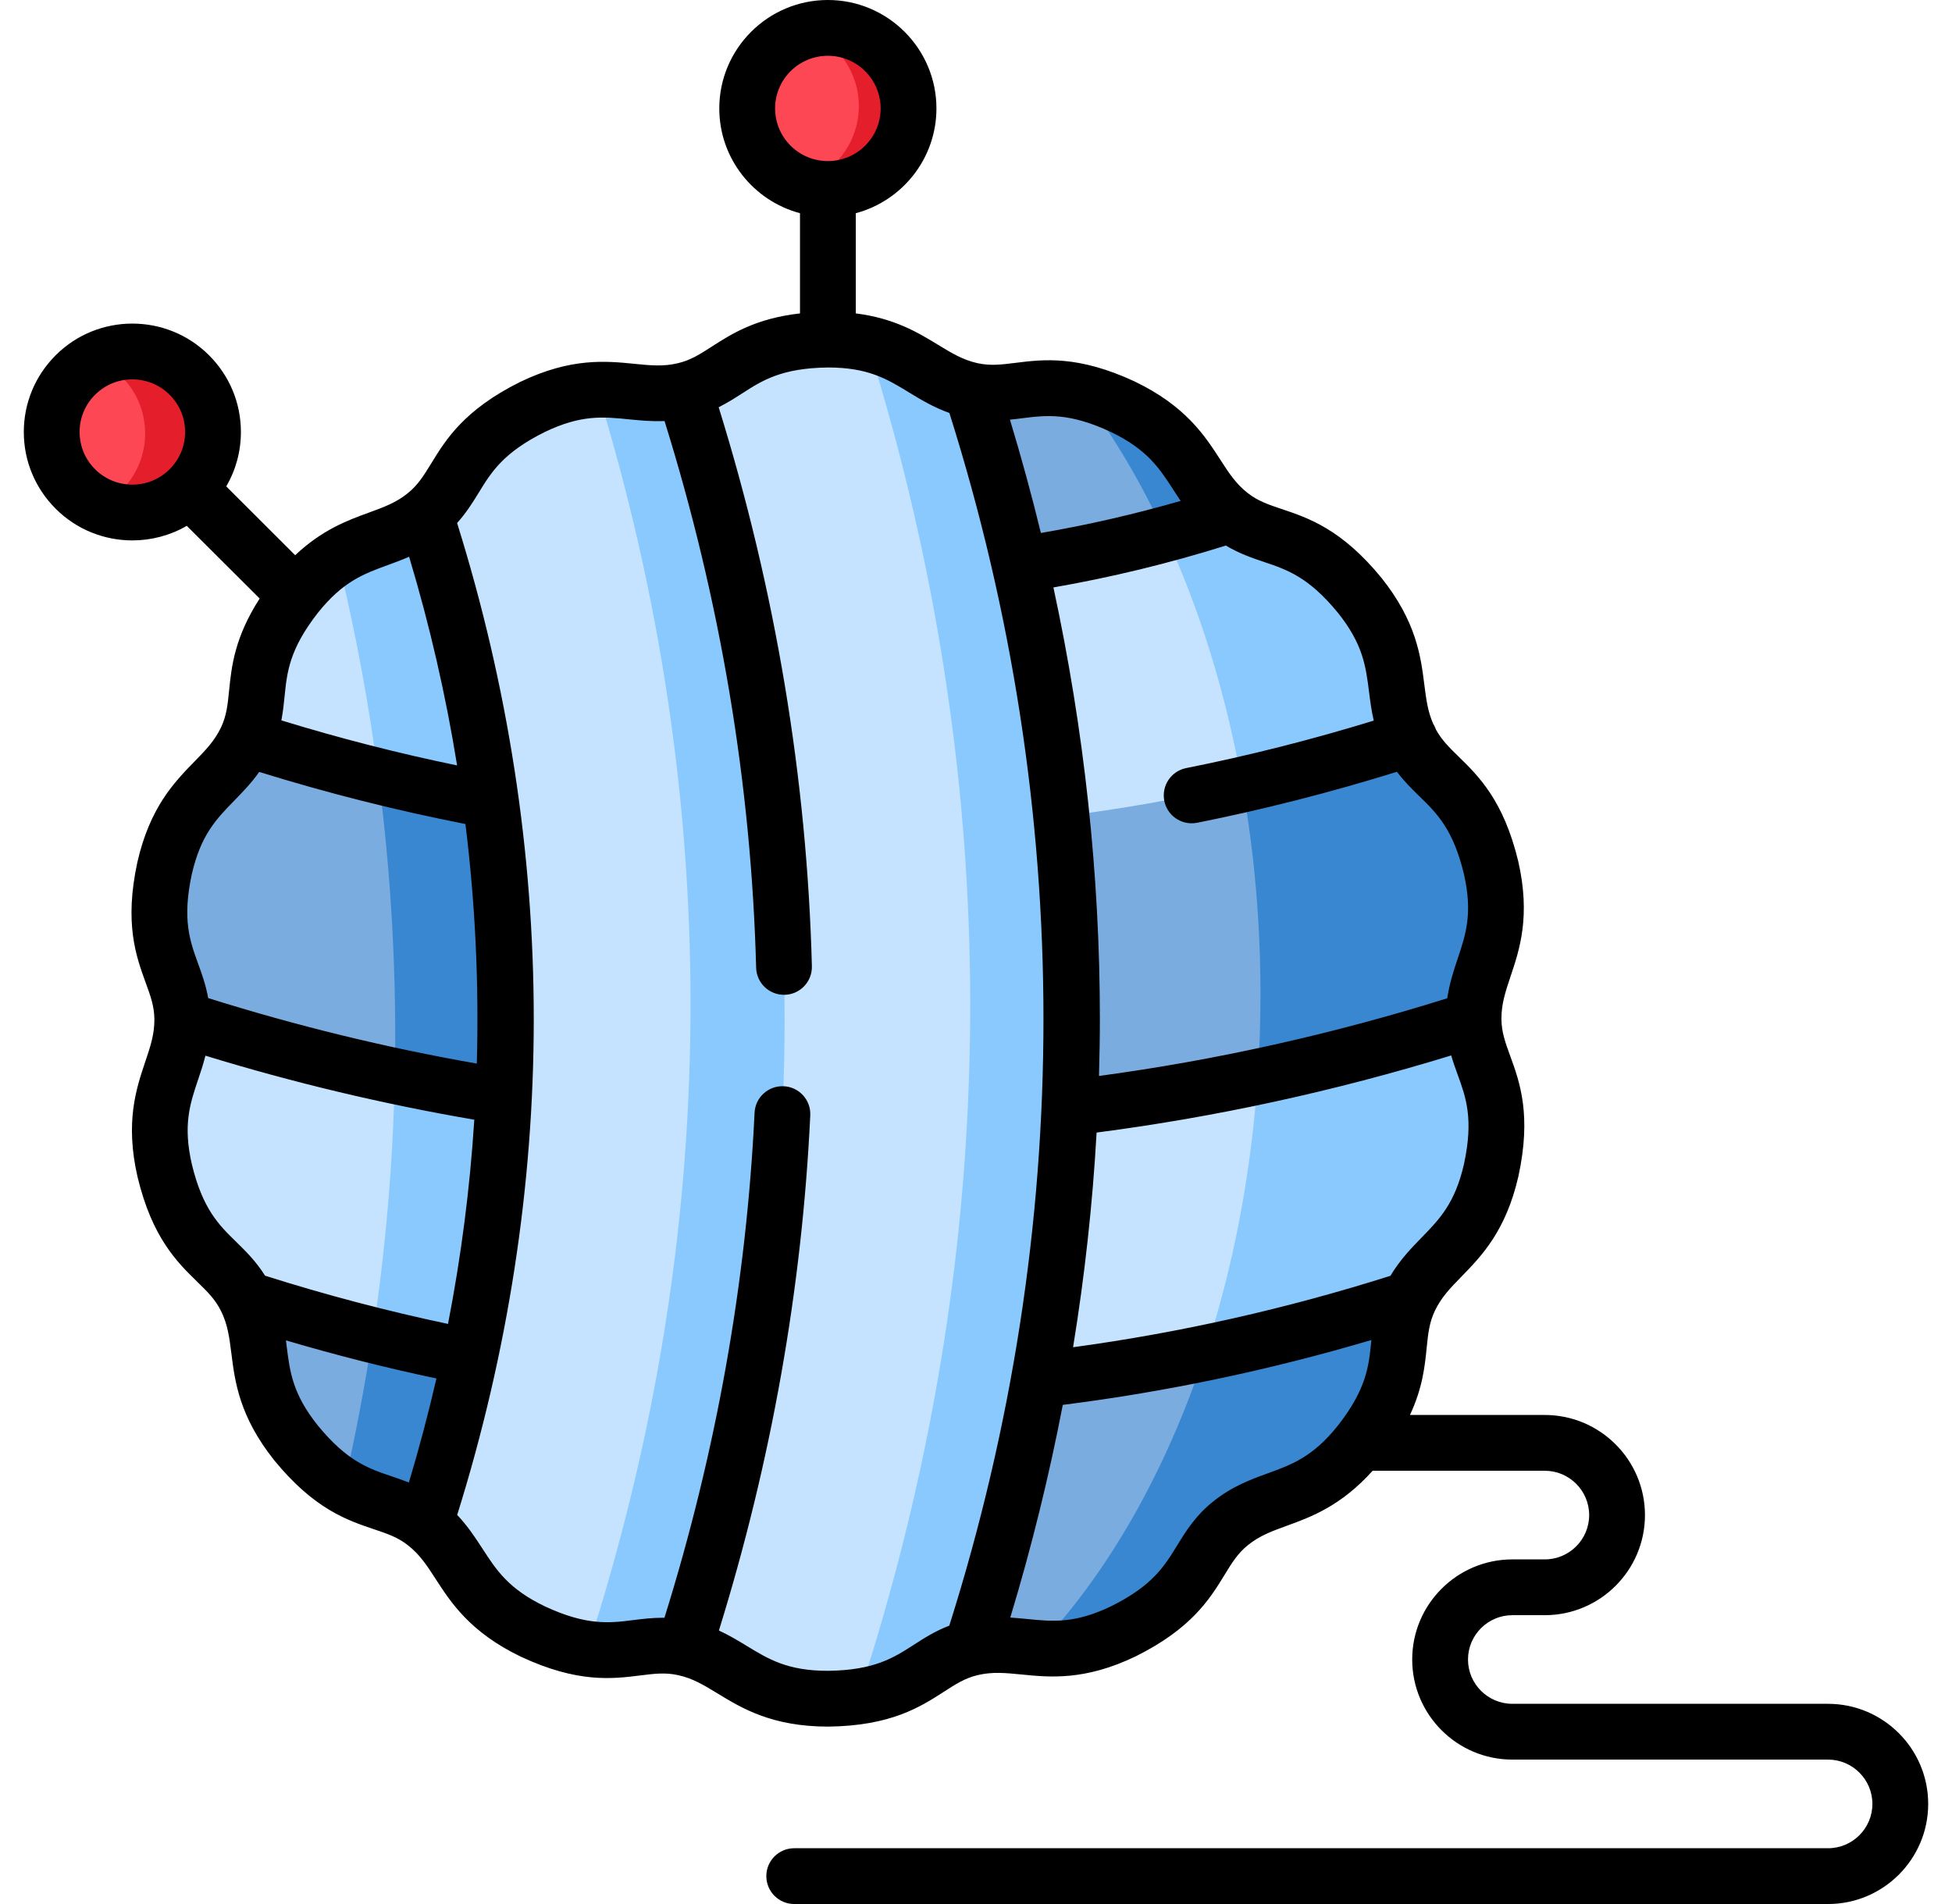 <svg width="41" height="40" viewBox="0 0 41 40" fill="none" xmlns="http://www.w3.org/2000/svg">
<g id="fi_2458360" clip-path="url(#clip0_67_4162)">
<g id="Group">
<g id="Group_2">
<path id="Vector" fill-rule="evenodd" clip-rule="evenodd" d="M6.218 12.509C5.098 13.944 5.599 14.613 5.176 15.519C6.82 17.415 8.547 17.499 10.309 16.817C11.234 14.788 10.564 12.788 8.933 10.817C8.104 11.488 7.246 11.22 6.218 12.509Z" fill="#C5E3FF"/>
</g>
<g id="Group_3">
<path id="Vector_2" fill-rule="evenodd" clip-rule="evenodd" d="M5.172 15.532C4.713 16.495 3.826 16.626 3.458 18.234C3.073 20.021 3.822 20.4 3.829 21.412C6.014 23.505 8.262 24.273 10.587 23.035C11.992 21.104 12.041 19.042 10.31 16.817C8.59 16.5 6.876 16.068 5.176 15.519C5.174 15.523 5.174 15.528 5.172 15.532Z" fill="#7BACDF"/>
</g>
<g id="Group_4">
<path id="Vector_3" fill-rule="evenodd" clip-rule="evenodd" d="M3.458 24.588C3.886 26.364 4.726 26.381 5.172 27.289C6.776 28.895 8.352 29.446 9.873 28.505C11.806 27.305 12.327 25.591 10.587 23.035C8.319 22.674 6.06 22.134 3.828 21.412C3.835 22.477 3.09 22.98 3.458 24.588Z" fill="#C5E3FF"/>
</g>
<g id="Group_5">
<path id="Vector_4" fill-rule="evenodd" clip-rule="evenodd" d="M5.172 27.289C5.64 28.246 5.187 29.023 6.218 30.312C7.375 31.727 8.14 31.38 8.933 32.004C10.842 31.38 11.456 30.317 9.873 28.505C8.295 28.197 6.728 27.792 5.172 27.289Z" fill="#7BACDF"/>
</g>
<g id="Group_6">
<path id="Vector_5" fill-rule="evenodd" clip-rule="evenodd" d="M22.474 23.272C20.262 25.002 20.641 26.957 21.829 28.983C24.29 30.301 26.936 29.236 29.607 27.289C30.064 26.326 30.952 26.195 31.32 24.588C31.706 22.803 30.957 22.422 30.95 21.412C28.419 20.872 25.664 21.064 22.474 23.272Z" fill="#C5E3FF"/>
</g>
<g id="Group_7">
<path id="Vector_6" fill-rule="evenodd" clip-rule="evenodd" d="M21.421 11.863C19.719 14.126 20.492 15.776 22.299 17.153C24.622 18.097 27.111 17.073 29.6 15.519C29.142 14.567 29.585 13.794 28.561 12.509C27.404 11.094 26.639 11.442 25.843 10.817C24.128 10.735 22.523 10.806 21.421 11.863Z" fill="#C5E3FF"/>
</g>
<g id="Group_8">
<path id="Vector_7" fill-rule="evenodd" clip-rule="evenodd" d="M20.406 8.202C19.633 9.506 19.741 10.746 21.421 11.863C22.907 11.639 24.383 11.291 25.843 10.817C25.006 10.157 25.076 9.265 23.589 8.547C21.931 7.775 21.395 8.421 20.406 8.202Z" fill="#7BACDF"/>
</g>
<g id="Group_9">
<path id="Vector_8" fill-rule="evenodd" clip-rule="evenodd" d="M22.691 8.231C23.361 9.11 23.959 10.115 24.471 11.225C24.93 11.101 25.389 10.966 25.843 10.817C25.006 10.157 25.076 9.265 23.589 8.547C23.245 8.388 22.951 8.288 22.691 8.231Z" fill="#3987D0"/>
</g>
<g id="Group_10">
<path id="Vector_9" fill-rule="evenodd" clip-rule="evenodd" d="M24.471 11.225C25.198 12.795 25.752 14.569 26.091 16.482C27.268 16.216 28.437 15.895 29.6 15.519C29.142 14.567 29.585 13.794 28.561 12.509C27.404 11.094 26.639 11.442 25.843 10.817C25.389 10.966 24.93 11.101 24.471 11.225Z" fill="#8AC9FE"/>
</g>
<g id="Group_11">
<path id="Vector_10" fill-rule="evenodd" clip-rule="evenodd" d="M26.418 22.621C26.278 24.694 25.895 26.651 25.311 28.425C26.75 28.128 28.184 27.75 29.607 27.289C30.064 26.326 30.953 26.195 31.321 24.587C31.706 22.8 30.957 22.422 30.951 21.412C29.448 21.897 27.936 22.3 26.418 22.621Z" fill="#8AC9FE"/>
</g>
<g id="Group_12">
<path id="Vector_11" fill-rule="evenodd" clip-rule="evenodd" d="M7.089 11.71C7.461 13.236 7.747 14.77 7.947 16.307C8.734 16.502 9.52 16.673 10.31 16.817C10.035 14.804 9.576 12.799 8.933 10.817C8.35 11.289 7.752 11.296 7.089 11.71Z" fill="#8AC9FE"/>
</g>
<g id="Group_13">
<path id="Vector_12" fill-rule="evenodd" clip-rule="evenodd" d="M7.947 16.307C8.219 18.402 8.335 20.506 8.293 22.608C9.055 22.769 9.82 22.913 10.587 23.035C10.687 20.96 10.595 18.883 10.31 16.817C9.521 16.672 8.734 16.502 7.947 16.307Z" fill="#3987D0"/>
</g>
<g id="Group_14">
<path id="Vector_13" fill-rule="evenodd" clip-rule="evenodd" d="M8.293 22.608C8.255 24.424 8.1 26.242 7.827 28.051C8.508 28.222 9.188 28.372 9.873 28.505C10.259 26.691 10.498 24.864 10.587 23.035C9.82 22.913 9.055 22.769 8.293 22.608Z" fill="#8AC9FE"/>
</g>
<g id="Group_15">
<path id="Vector_14" fill-rule="evenodd" clip-rule="evenodd" d="M7.827 28.051C7.665 29.11 7.466 30.166 7.224 31.22C7.869 31.603 8.394 31.579 8.933 32.004C9.31 30.846 9.622 29.679 9.873 28.505C9.188 28.372 8.508 28.222 7.827 28.051Z" fill="#3987D0"/>
</g>
<g id="Group_16">
<path id="Vector_15" fill-rule="evenodd" clip-rule="evenodd" d="M1.583 7.878C0.92 8.541 0.92 9.61 1.583 10.273C2.244 10.932 3.316 10.932 3.977 10.273C4.64 9.61 4.64 8.541 3.977 7.878C3.316 7.219 2.244 7.219 1.583 7.878Z" fill="#FD4755"/>
</g>
<g id="Group_17">
<path id="Vector_16" fill-rule="evenodd" clip-rule="evenodd" d="M17.389 0.586C16.454 0.586 15.693 1.343 15.693 2.278C15.693 3.212 16.454 3.97 17.389 3.97C18.325 3.97 19.082 3.212 19.082 2.278C19.082 1.343 18.325 0.586 17.389 0.586Z" fill="#FD4755"/>
</g>
<g id="Group_18">
<path id="Vector_17" fill-rule="evenodd" clip-rule="evenodd" d="M3.977 10.273C4.64 9.61 4.64 8.541 3.977 7.878C3.452 7.354 2.667 7.245 2.035 7.555C2.221 7.637 2.399 7.754 2.552 7.909C3.214 8.569 3.214 9.641 2.552 10.303C2.416 10.438 2.264 10.547 2.099 10.627C2.72 10.897 3.469 10.78 3.977 10.273Z" fill="#E41E2B"/>
</g>
<g id="Group_19">
<path id="Vector_18" fill-rule="evenodd" clip-rule="evenodd" d="M19.083 2.278C19.083 1.343 18.325 0.586 17.389 0.586C17.234 0.586 17.083 0.606 16.942 0.646C17.584 0.885 18.039 1.505 18.039 2.229C18.039 3.009 17.511 3.666 16.793 3.864C16.977 3.932 17.179 3.97 17.389 3.97C18.325 3.97 19.083 3.212 19.083 2.278Z" fill="#E41E2B"/>
</g>
<g id="Group_20">
<path id="Vector_19" fill-rule="evenodd" clip-rule="evenodd" d="M22.299 17.153C21.546 19.388 21.628 21.425 22.474 23.272C25.32 22.935 28.153 22.315 30.95 21.412C30.944 20.344 31.686 19.842 31.321 18.234C30.893 16.458 30.05 16.44 29.607 15.532C29.605 15.528 29.603 15.523 29.601 15.519C27.191 16.298 24.751 16.843 22.299 17.153Z" fill="#7BACDF"/>
</g>
<g id="Group_21">
<path id="Vector_20" fill-rule="evenodd" clip-rule="evenodd" d="M26.092 16.482C26.342 17.886 26.475 19.365 26.475 20.891C26.475 21.476 26.455 22.052 26.418 22.621C27.936 22.3 29.448 21.897 30.951 21.412C30.944 20.344 31.686 19.842 31.321 18.234C30.893 16.458 30.05 16.44 29.607 15.532C29.605 15.528 29.603 15.523 29.601 15.519C28.437 15.895 27.269 16.216 26.092 16.482Z" fill="#3987D0"/>
</g>
<g id="Group_22">
<path id="Vector_21" fill-rule="evenodd" clip-rule="evenodd" d="M21.829 28.983C19.854 30.498 20.111 32.549 20.406 34.62C21.446 34.376 22.102 34.989 23.589 34.274C25.227 33.461 25.056 32.638 25.843 32.004C26.674 31.333 27.532 31.601 28.561 30.312C29.685 28.87 29.175 28.202 29.607 27.289C27.04 28.12 24.44 28.682 21.829 28.983Z" fill="#7BACDF"/>
</g>
<g id="Group_23">
<path id="Vector_22" fill-rule="evenodd" clip-rule="evenodd" d="M25.311 28.425C24.489 30.921 23.27 33.054 21.785 34.62C22.277 34.657 22.822 34.642 23.589 34.274C25.227 33.461 25.056 32.638 25.843 32.004C26.674 31.333 27.532 31.601 28.561 30.312C29.684 28.87 29.175 28.202 29.607 27.289C28.184 27.75 26.75 28.129 25.311 28.425Z" fill="#3987D0"/>
</g>
<g id="Group_24">
<path id="Vector_23" fill-rule="evenodd" clip-rule="evenodd" d="M9.873 28.505C9.622 29.679 9.31 30.846 8.933 32.004C9.771 32.664 9.702 33.559 11.19 34.274C12.845 35.047 13.384 34.4 14.37 34.619C18.633 26.058 18.604 17.009 14.37 8.202C13.333 8.445 12.677 7.832 11.19 8.547C9.552 9.36 9.72 10.184 8.933 10.817C9.576 12.799 10.035 14.803 10.31 16.817C10.595 18.883 10.686 20.96 10.587 23.035C10.498 24.864 10.259 26.691 9.873 28.505Z" fill="#C5E3FF"/>
</g>
<g id="Group_25">
<path id="Vector_24" fill-rule="evenodd" clip-rule="evenodd" d="M14.371 8.202C17.183 16.887 17.183 25.934 14.371 34.619C15.412 34.85 15.738 35.687 17.39 35.687C19.218 35.665 19.422 34.85 20.406 34.619C21.012 32.755 21.486 30.875 21.829 28.983C22.175 27.085 22.39 25.181 22.474 23.272C22.565 21.232 22.508 19.19 22.299 17.153C22.12 15.384 21.827 13.619 21.422 11.862C21.138 10.636 20.801 9.415 20.406 8.202C19.365 7.971 19.041 7.134 17.39 7.134C15.561 7.156 15.355 7.971 14.371 8.202Z" fill="#C5E3FF"/>
</g>
<g id="Group_26">
<path id="Vector_25" fill-rule="evenodd" clip-rule="evenodd" d="M19.189 10.758C19.63 12.662 19.947 14.58 20.145 16.502C20.368 18.712 20.433 20.929 20.333 23.144C20.242 25.216 20.009 27.285 19.632 29.344C19.258 31.397 18.744 33.439 18.09 35.463C17.87 35.514 17.686 35.592 17.516 35.685C19.227 35.627 19.446 34.846 20.406 34.62C21.011 32.755 21.485 30.875 21.829 28.983C22.175 27.085 22.39 25.181 22.474 23.272C22.565 21.232 22.507 19.191 22.299 17.153C22.119 15.384 21.827 13.619 21.421 11.863C21.137 10.636 20.801 9.415 20.406 8.202C19.57 8.016 19.196 7.442 18.227 7.221C18.595 8.395 18.917 9.575 19.189 10.758Z" fill="#8AC9FE"/>
</g>
<g id="Group_27">
<path id="Vector_26" fill-rule="evenodd" clip-rule="evenodd" d="M12.544 8.189C15.224 16.901 15.155 25.945 12.342 34.637C13.178 34.755 13.657 34.462 14.37 34.62C17.183 25.934 17.183 16.887 14.37 8.202C13.712 8.357 13.207 8.166 12.544 8.189Z" fill="#8AC9FE"/>
</g>
<path id="Vector_27" d="M38.396 35.794H31.766C31.252 35.794 30.834 35.377 30.834 34.863C30.834 34.35 31.252 33.932 31.766 33.932H32.447C33.607 33.932 34.551 32.989 34.551 31.829C34.551 30.67 33.607 29.726 32.447 29.726H29.615C29.88 29.16 29.927 28.705 29.966 28.315C29.996 28.02 30.02 27.787 30.137 27.54C30.272 27.255 30.46 27.062 30.698 26.818C31.113 26.392 31.63 25.863 31.893 24.711C32.172 23.422 31.921 22.733 31.719 22.179C31.618 21.901 31.538 21.682 31.536 21.408C31.536 21.407 31.536 21.406 31.536 21.405C31.535 21.09 31.62 20.835 31.728 20.512C31.917 19.949 32.152 19.248 31.89 18.097C31.582 16.817 31.056 16.304 30.634 15.892C30.437 15.7 30.279 15.544 30.16 15.325C30.145 15.281 30.125 15.24 30.101 15.202C29.989 14.944 29.956 14.694 29.917 14.385C29.843 13.795 29.751 13.061 29.015 12.138C28.18 11.118 27.484 10.883 26.925 10.695C26.643 10.601 26.421 10.526 26.206 10.357C25.957 10.161 25.811 9.936 25.627 9.65C25.304 9.151 24.902 8.53 23.837 8.016C22.642 7.459 21.914 7.55 21.329 7.623C21.034 7.66 20.802 7.689 20.533 7.63C20.224 7.561 19.994 7.421 19.703 7.244C19.288 6.99 18.788 6.686 17.975 6.584V4.479C18.949 4.22 19.669 3.331 19.669 2.278C19.669 1.022 18.646 0 17.389 0C16.131 0 15.108 1.022 15.108 2.278C15.108 3.332 15.828 4.22 16.803 4.479V6.584C15.872 6.69 15.368 7.013 14.951 7.281C14.701 7.442 14.504 7.569 14.236 7.631C13.929 7.704 13.661 7.677 13.322 7.643C12.731 7.584 11.994 7.51 10.929 8.022C9.749 8.608 9.365 9.234 9.057 9.736C8.902 9.989 8.779 10.189 8.564 10.362C8.319 10.561 8.065 10.653 7.745 10.77C7.301 10.932 6.769 11.127 6.2 11.664L4.752 10.218C4.953 9.875 5.06 9.483 5.06 9.075C5.06 8.467 4.822 7.895 4.391 7.464C3.503 6.576 2.057 6.576 1.169 7.464C0.738 7.895 0.5 8.467 0.5 9.076C0.5 9.684 0.738 10.256 1.169 10.687C1.613 11.131 2.196 11.353 2.78 11.353C3.175 11.353 3.571 11.251 3.923 11.047L5.454 12.574C4.926 13.394 4.863 14.003 4.812 14.507C4.783 14.802 4.759 15.034 4.643 15.28C4.507 15.566 4.319 15.759 4.081 16.002C3.666 16.428 3.149 16.958 2.886 18.11C2.607 19.399 2.858 20.088 3.059 20.642C3.161 20.921 3.241 21.141 3.243 21.416C3.244 21.731 3.159 21.985 3.05 22.308C2.861 22.872 2.625 23.573 2.889 24.725C3.197 26.006 3.723 26.518 4.145 26.93C4.357 27.137 4.525 27.301 4.645 27.547C4.784 27.83 4.817 28.096 4.86 28.434C4.934 29.024 5.026 29.759 5.764 30.683C6.599 31.703 7.294 31.938 7.853 32.126C8.134 32.221 8.356 32.295 8.571 32.465C8.819 32.66 8.966 32.886 9.151 33.172C9.474 33.671 9.877 34.293 10.942 34.805C12.136 35.362 12.864 35.271 13.449 35.198C13.743 35.161 13.976 35.132 14.244 35.192C14.553 35.26 14.783 35.4 15.074 35.578C15.582 35.887 16.215 36.273 17.397 36.273C18.715 36.257 19.331 35.859 19.827 35.54C20.076 35.379 20.273 35.252 20.54 35.19C20.849 35.118 21.117 35.145 21.456 35.178C22.048 35.237 22.785 35.311 23.85 34.799C25.03 34.213 25.413 33.588 25.721 33.085C25.875 32.832 25.998 32.632 26.212 32.46C26.458 32.261 26.712 32.169 27.033 32.052C27.543 31.866 28.166 31.637 28.831 30.898H32.447C32.961 30.898 33.379 31.316 33.379 31.829C33.379 32.343 32.961 32.76 32.447 32.76H31.766C30.606 32.76 29.662 33.703 29.662 34.863C29.662 36.023 30.606 36.966 31.766 36.966H38.396C38.91 36.966 39.328 37.384 39.328 37.897C39.328 38.41 38.91 38.828 38.396 38.828H16.682C16.359 38.828 16.096 39.09 16.096 39.414C16.096 39.738 16.359 40 16.682 40H38.396C39.556 40 40.5 39.057 40.5 37.897C40.5 36.738 39.556 35.794 38.396 35.794ZM3.563 9.858C3.131 10.289 2.429 10.289 1.997 9.858C1.787 9.648 1.672 9.371 1.672 9.076C1.672 8.781 1.787 8.503 1.997 8.293C2.429 7.862 3.131 7.862 3.563 8.293C3.773 8.503 3.888 8.78 3.888 9.076C3.888 9.371 3.772 9.648 3.563 9.858ZM30.749 24.457C30.561 25.28 30.235 25.613 29.859 26C29.643 26.221 29.405 26.467 29.205 26.802C27.023 27.494 24.785 27.998 22.539 28.303C22.783 26.805 22.949 25.3 23.033 23.793C25.531 23.469 28.031 22.925 30.481 22.173C30.523 22.318 30.572 22.453 30.618 22.58C30.791 23.056 30.955 23.505 30.749 24.457ZM25.748 11.461C26.03 11.63 26.303 11.723 26.551 11.806C27.032 11.968 27.486 12.121 28.103 12.875C28.629 13.534 28.687 13.996 28.755 14.531C28.779 14.722 28.805 14.925 28.854 15.139C27.548 15.54 26.226 15.875 24.915 16.136C24.598 16.199 24.392 16.507 24.455 16.825C24.511 17.104 24.756 17.296 25.029 17.296C25.067 17.296 25.106 17.293 25.144 17.285C26.542 17.006 27.951 16.646 29.342 16.214C29.496 16.419 29.662 16.581 29.816 16.731C30.179 17.085 30.522 17.419 30.749 18.364C30.936 19.187 30.788 19.629 30.617 20.14C30.534 20.388 30.445 20.659 30.398 20.972C27.993 21.726 25.538 22.273 23.083 22.604C23.094 22.206 23.102 21.808 23.102 21.411C23.102 18.375 22.773 15.339 22.126 12.341C23.344 12.129 24.558 11.834 25.748 11.461ZM21.474 8.786C21.977 8.723 22.453 8.664 23.334 9.075C24.097 9.443 24.35 9.834 24.643 10.286C24.692 10.363 24.744 10.443 24.799 10.523C23.83 10.802 22.848 11.028 21.863 11.197C21.669 10.4 21.452 9.606 21.213 8.816C21.303 8.808 21.39 8.797 21.474 8.786ZM16.28 2.278C16.28 1.668 16.777 1.172 17.389 1.172C18 1.172 18.497 1.668 18.497 2.278C18.497 2.888 18 3.384 17.389 3.384C16.777 3.384 16.28 2.888 16.28 2.278ZM5.978 14.624C6.029 14.12 6.077 13.643 6.676 12.875C7.202 12.215 7.64 12.056 8.146 11.871C8.289 11.819 8.439 11.764 8.593 11.696C9.028 13.144 9.364 14.608 9.601 16.08C8.367 15.826 7.131 15.509 5.91 15.134C5.944 14.954 5.962 14.784 5.978 14.624ZM4.029 18.364C4.218 17.54 4.543 17.207 4.92 16.82C5.091 16.645 5.276 16.455 5.445 16.217C6.876 16.661 8.329 17.028 9.776 17.311C9.983 18.983 10.062 20.665 10.015 22.344C8.118 22.012 6.225 21.55 4.373 20.968C4.324 20.694 4.239 20.457 4.16 20.242C3.988 19.766 3.824 19.316 4.029 18.364ZM8.588 31.145C8.463 31.095 8.342 31.054 8.227 31.015C7.746 30.853 7.292 30.701 6.675 29.946C6.147 29.286 6.089 28.823 6.022 28.288C6.017 28.246 6.011 28.203 6.006 28.159C7.053 28.468 8.111 28.737 9.167 28.959C8.998 29.691 8.806 30.42 8.588 31.145ZM5.567 26.8C5.38 26.5 5.161 26.285 4.963 26.091C4.6 25.737 4.257 25.403 4.029 24.457C3.841 23.634 3.989 23.192 4.161 22.681C4.214 22.525 4.269 22.358 4.315 22.178C6.17 22.747 8.064 23.198 9.962 23.523C9.871 24.959 9.687 26.391 9.41 27.813C8.125 27.542 6.836 27.202 5.567 26.8ZM19.939 34.152C19.642 34.265 19.406 34.417 19.192 34.555C18.765 34.83 18.363 35.089 17.389 35.101C16.543 35.101 16.145 34.858 15.684 34.577C15.508 34.469 15.317 34.355 15.1 34.254C16.2 30.708 16.846 27.07 17.019 23.433C17.035 23.11 16.785 22.835 16.462 22.82C16.138 22.805 15.864 23.054 15.849 23.377C15.679 26.943 15.041 30.51 13.956 33.986C13.945 33.986 13.934 33.986 13.923 33.986C13.698 33.986 13.494 34.011 13.303 34.035C12.8 34.098 12.325 34.157 11.443 33.746C10.681 33.379 10.428 32.988 10.134 32.535C9.988 32.31 9.827 32.063 9.603 31.826C10.669 28.413 11.211 24.911 11.211 21.411C11.211 17.907 10.668 14.403 9.601 10.988C9.795 10.772 9.932 10.551 10.056 10.349C10.321 9.916 10.572 9.508 11.444 9.075C12.205 8.709 12.669 8.755 13.206 8.809C13.436 8.832 13.685 8.857 13.958 8.845C15.133 12.614 15.78 16.474 15.882 20.329C15.89 20.647 16.15 20.899 16.467 20.899C16.472 20.899 16.477 20.899 16.483 20.899C16.806 20.891 17.061 20.622 17.053 20.298C16.95 16.356 16.291 12.408 15.095 8.555C15.277 8.464 15.437 8.362 15.585 8.267C16.011 7.992 16.414 7.733 17.393 7.72C18.236 7.721 18.633 7.963 19.093 8.244C19.337 8.393 19.607 8.557 19.941 8.676C22.576 17.017 22.576 25.811 19.939 34.152ZM26.631 30.951C26.276 31.08 25.874 31.226 25.476 31.548C25.104 31.847 24.901 32.18 24.721 32.473C24.456 32.905 24.206 33.314 23.335 33.746C22.573 34.112 22.11 34.066 21.572 34.012C21.46 34.001 21.342 33.99 21.22 33.982C21.667 32.504 22.034 31.013 22.323 29.514C24.503 29.239 26.677 28.781 28.805 28.151C28.804 28.166 28.802 28.182 28.8 28.197C28.75 28.702 28.702 29.178 28.103 29.947C27.576 30.606 27.139 30.766 26.631 30.951Z" fill="black"/>
</g>
</g>
<defs>
<clipPath id="clip0_67_4162">
<rect width="40" height="40" fill="white" transform="translate(0.5)"/>
</clipPath>
</defs>
</svg>
